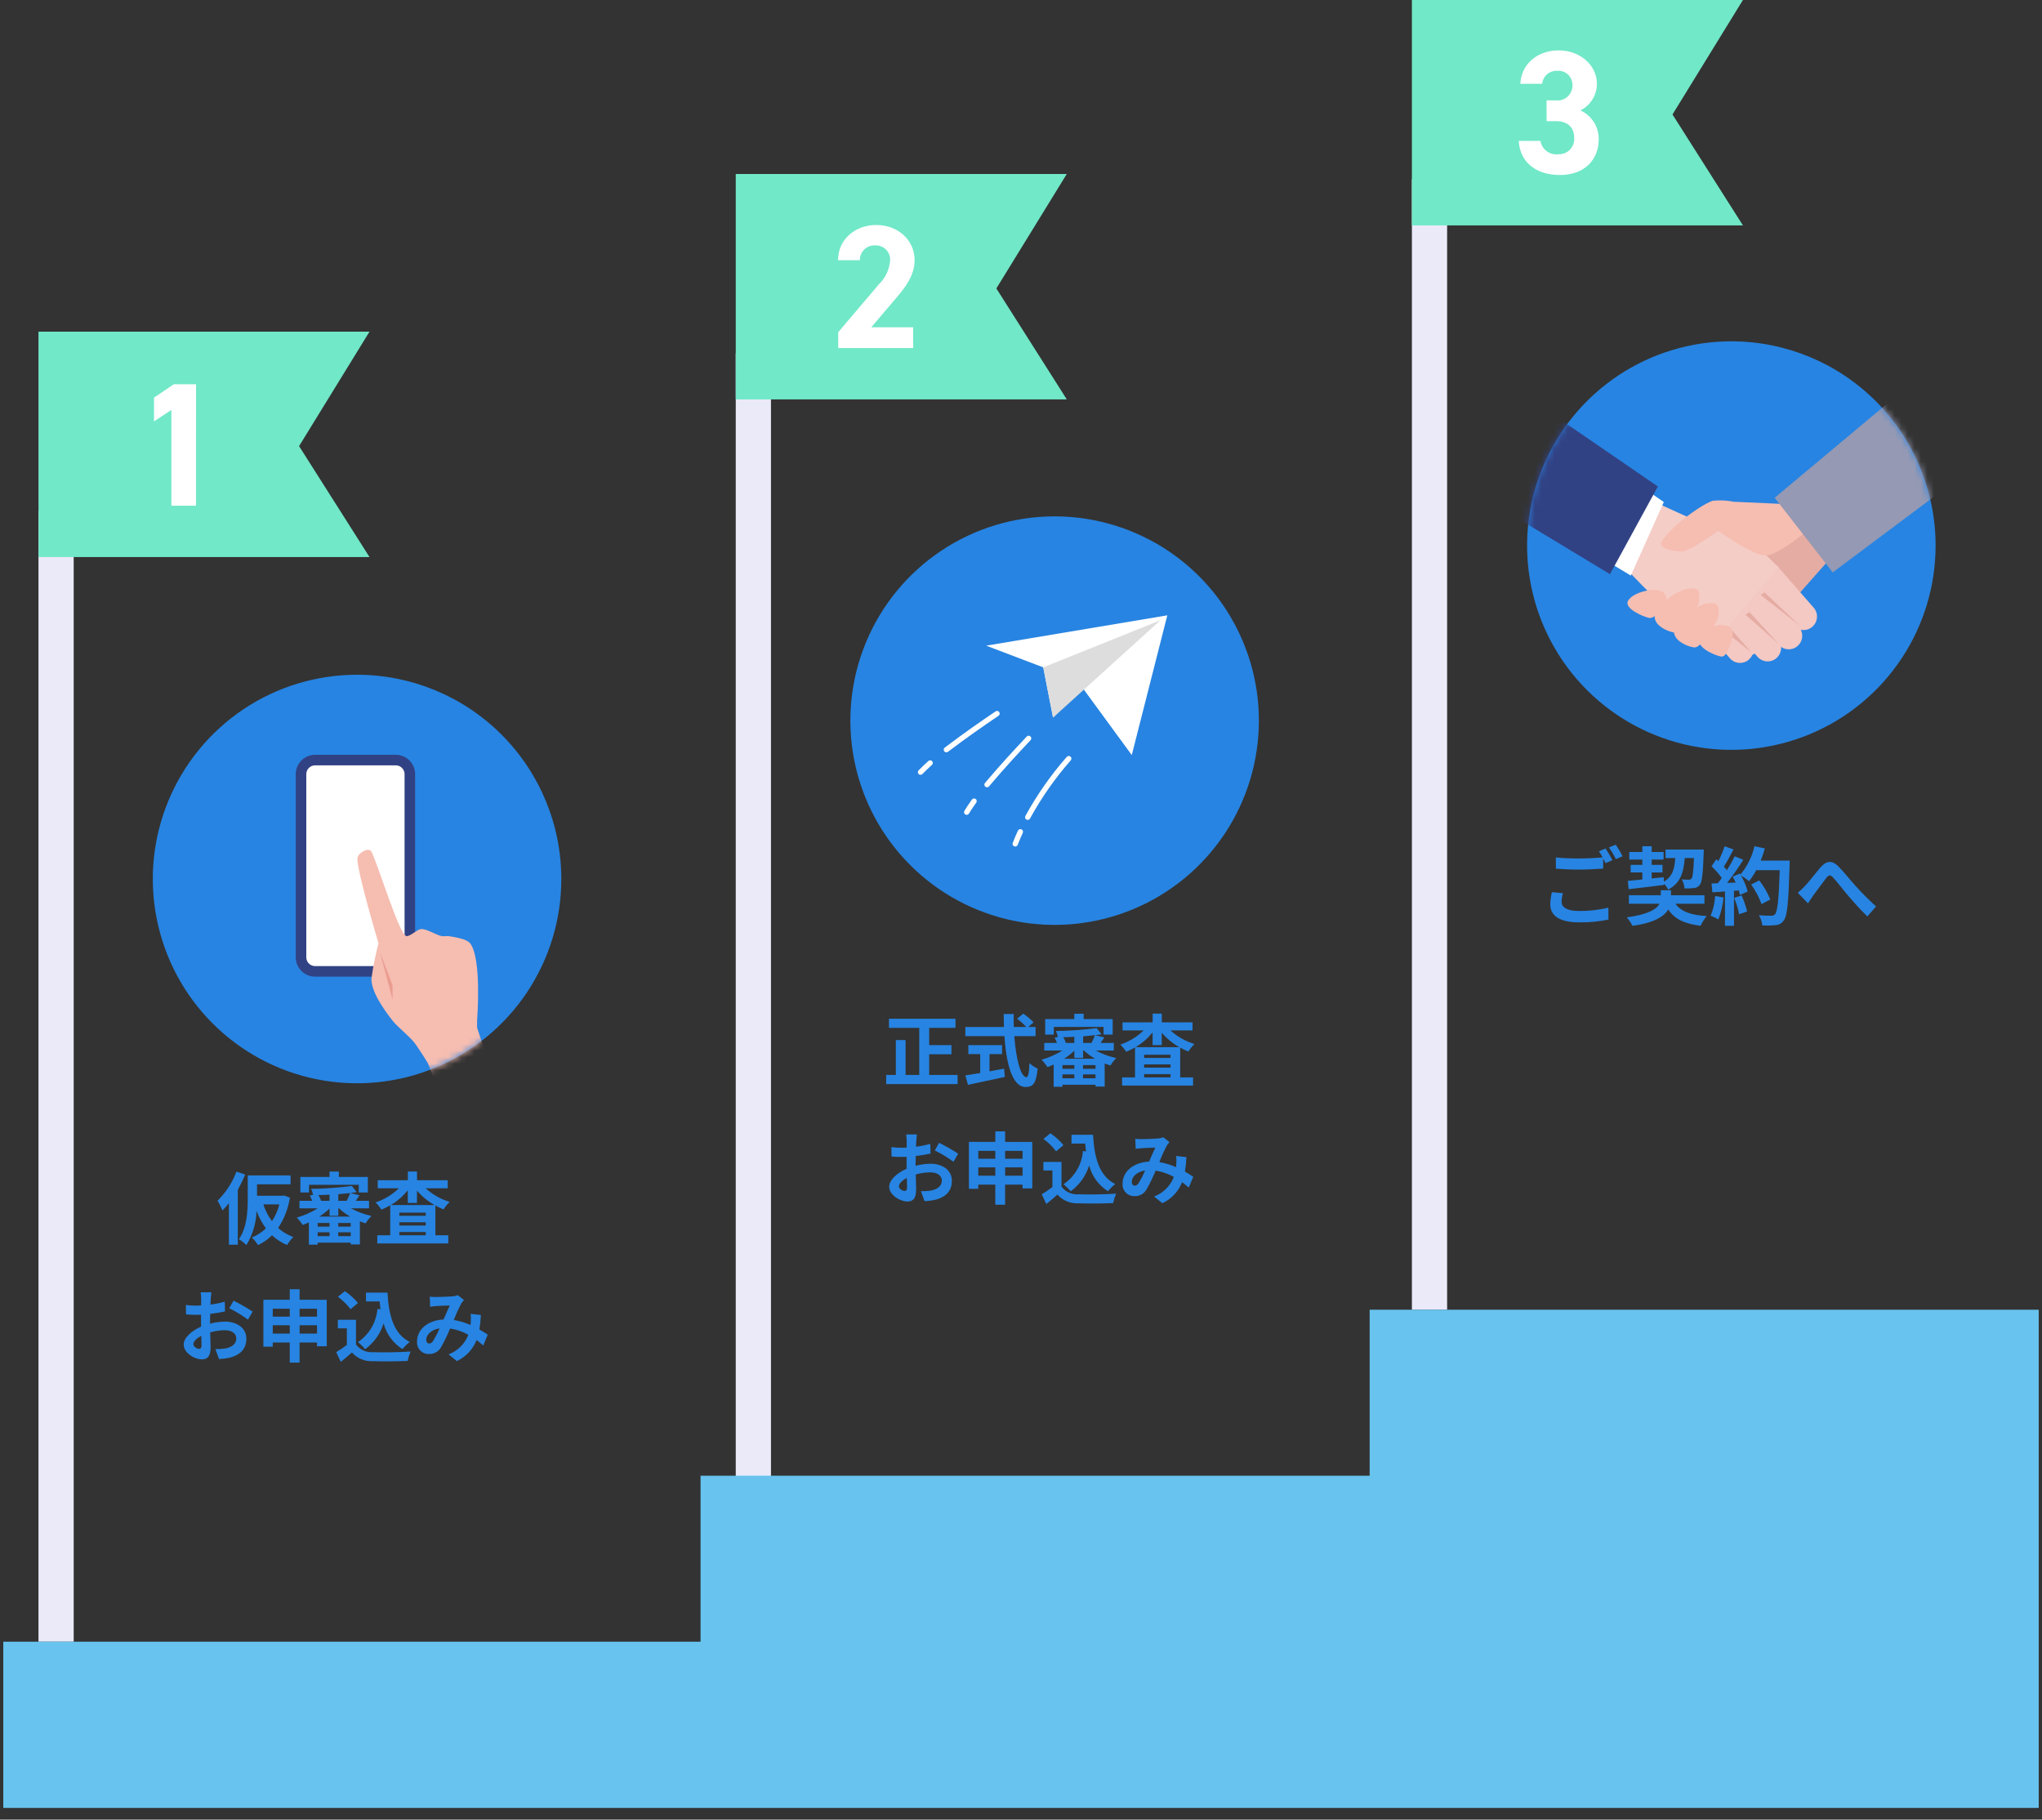 <svg width="312" height="278" viewBox="0 0 312 278" fill="none" xmlns="http://www.w3.org/2000/svg">
<rect x="0" y="0" width="312" height="278" fill="#333333" stroke="none"/>
<g clip-path="url(#clip0_1216_5444)">
<path d="M11.26 78.068H5.879V250.813H11.26V78.068Z" fill="#EAEAF9"/>
<path d="M117.798 53.982H112.417V226.727H117.798V53.982Z" fill="#EAEAF9"/>
<path d="M221.107 27.354H215.726V200.099H221.107V27.354Z" fill="#EAEAF9"/>
<path d="M162.995 61.015H112.417V26.579H162.995L152.234 44.067L162.995 61.015Z" fill="#71E8C8"/>
<path d="M139.53 53.176H128.072V50.753L134.285 43.437C135.294 42.463 135.907 41.151 136.007 39.752C136.02 39.447 135.969 39.143 135.857 38.859C135.744 38.575 135.573 38.319 135.355 38.105C135.136 37.892 134.876 37.727 134.589 37.622C134.303 37.516 133.997 37.472 133.693 37.493C133.39 37.479 133.088 37.528 132.804 37.636C132.521 37.744 132.263 37.909 132.046 38.12C131.829 38.332 131.658 38.586 131.544 38.867C131.429 39.148 131.373 39.449 131.38 39.752H128.045C128.045 36.552 130.68 34.372 133.882 34.372C137.217 34.372 139.745 36.686 139.745 39.752C139.745 42.2 138.131 44.109 136.945 45.508L133.126 50H139.526L139.53 53.176Z" fill="white"/>
<path d="M56.457 85.105H5.879V50.668H56.457L45.696 68.157L56.457 85.105Z" fill="#71E8C8"/>
<path d="M29.952 77.262H26.187V62.63L23.527 64.381V60.748L26.567 58.703H29.956L29.952 77.262Z" fill="white"/>
<path d="M215.726 0V34.437H266.305L255.543 17.488L266.304 0H215.726Z" fill="#71E8C8"/>
<path d="M236.303 15.334H237.674C238.005 15.379 238.342 15.35 238.661 15.25C238.98 15.15 239.273 14.981 239.519 14.755C239.766 14.53 239.959 14.253 240.087 13.944C240.214 13.635 240.272 13.302 240.257 12.968C240.258 12.671 240.198 12.377 240.079 12.105C239.961 11.833 239.788 11.588 239.571 11.386C239.353 11.184 239.097 11.029 238.816 10.931C238.536 10.832 238.239 10.793 237.943 10.816C237.375 10.786 236.818 10.977 236.387 11.348C235.956 11.718 235.685 12.241 235.63 12.807H232.295C232.43 9.767 234.932 7.696 238.132 7.696C241.521 7.696 243.995 10.036 243.995 12.807C243.993 13.652 243.756 14.48 243.309 15.197C242.863 15.915 242.225 16.494 241.467 16.868C242.318 17.251 243.038 17.876 243.536 18.665C244.034 19.454 244.288 20.373 244.267 21.306C244.267 24.318 242.167 26.739 238.349 26.739C234.423 26.739 232.19 24.533 232.056 21.521H235.364C235.466 22.152 235.809 22.718 236.321 23.099C236.834 23.481 237.475 23.648 238.108 23.565C238.432 23.579 238.755 23.525 239.057 23.407C239.359 23.289 239.632 23.108 239.86 22.878C240.088 22.648 240.266 22.372 240.381 22.069C240.496 21.765 240.546 21.442 240.528 21.118C240.528 19.477 239.587 18.508 237.676 18.508H236.305L236.303 15.334Z" fill="white"/>
<path d="M85.764 134.293C85.764 140.465 83.934 146.499 80.504 151.631C77.075 156.763 72.201 160.763 66.499 163.125C60.796 165.487 54.521 166.106 48.468 164.901C42.414 163.697 36.853 160.725 32.489 156.36C28.124 151.996 25.152 146.435 23.948 140.381C22.744 134.328 23.361 128.053 25.724 122.35C28.086 116.648 32.086 111.774 37.218 108.344C42.35 104.915 48.384 103.085 54.556 103.085C62.833 103.085 70.771 106.373 76.623 112.226C82.476 118.078 85.764 126.016 85.764 134.293Z" fill="#2784E2"/>
<mask id="mask0_1216_5444" style="mask-type:luminance" maskUnits="userSpaceOnUse" x="23" y="103" width="63" height="63">
<path d="M23.348 134.297C23.348 140.469 25.179 146.503 28.608 151.634C32.037 156.766 36.911 160.766 42.613 163.128C48.316 165.49 54.59 166.107 60.644 164.903C66.697 163.699 72.258 160.727 76.622 156.362C80.986 151.998 83.958 146.437 85.162 140.384C86.367 134.33 85.749 128.056 83.386 122.353C81.024 116.651 77.025 111.777 71.893 108.348C66.761 104.919 60.727 103.089 54.555 103.089C50.457 103.089 46.399 103.896 42.612 105.465C38.826 107.033 35.386 109.332 32.488 112.23C29.59 115.128 27.291 118.568 25.723 122.354C24.155 126.141 23.348 130.199 23.348 134.297Z" fill="white"/>
</mask>
<g mask="url(#mask0_1216_5444)">
<path d="M60.47 148.401H48.143C47.573 148.401 47.026 148.174 46.623 147.771C46.22 147.368 45.993 146.822 45.992 146.252V118.272C45.992 117.701 46.219 117.154 46.622 116.75C47.026 116.347 47.573 116.12 48.144 116.12H60.47C61.041 116.12 61.588 116.347 61.992 116.75C62.395 117.154 62.622 117.701 62.622 118.272V146.252C62.622 146.823 62.395 147.37 61.992 147.774C61.588 148.177 61.041 148.404 60.47 148.404" fill="white"/>
<path d="M60.47 149.211H48.144C47.359 149.21 46.607 148.898 46.053 148.343C45.498 147.789 45.186 147.037 45.185 146.252V118.272C45.186 117.487 45.498 116.735 46.053 116.181C46.607 115.626 47.359 115.314 48.144 115.313H60.47C61.255 115.314 62.007 115.626 62.562 116.181C63.116 116.735 63.428 117.487 63.429 118.272V146.252C63.428 147.037 63.116 147.789 62.562 148.343C62.007 148.898 61.255 149.21 60.47 149.211ZM48.144 116.927C47.787 116.928 47.446 117.069 47.194 117.322C46.941 117.574 46.8 117.915 46.799 118.272V146.252C46.8 146.609 46.941 146.95 47.194 147.202C47.446 147.455 47.787 147.596 48.144 147.597H60.47C60.827 147.597 61.169 147.455 61.421 147.203C61.673 146.951 61.815 146.609 61.815 146.252V118.272C61.815 117.915 61.673 117.573 61.421 117.321C61.169 117.069 60.827 116.927 60.47 116.927H48.144Z" fill="#314284"/>
<path d="M65.362 162.393C65.362 162.393 63.824 159.915 63.21 159.165C62.487 158.283 60.684 156.836 59.982 155.937C58.722 154.322 56.693 151.528 56.754 149.48C57.011 147.667 57.37 145.871 57.83 144.099C57.83 144.099 54.601 133.338 54.601 131.185C54.601 130.334 56.372 129.348 56.753 130.109C57.829 132.261 61.053 143.023 62.134 143.023C62.734 143.023 63.691 142.032 64.286 141.947C65.129 141.826 66.675 142.886 67.514 143.023C67.78 143.066 68.324 142.98 68.59 143.023C69.429 143.16 71.29 143.432 71.818 144.099C73.663 146.429 72.894 155.937 72.894 155.937V157.013L73.97 160.241L76.122 164.541L67.515 167.771L65.362 162.393Z" fill="#F6BDB1"/>
<path d="M58.064 145.485L59.982 150.557V152.709L58.064 145.485Z" fill="#EA9C8F"/>
</g>
<path d="M192.345 110.097C192.345 116.269 190.515 122.303 187.086 127.435C183.656 132.567 178.782 136.567 173.08 138.929C167.377 141.291 161.102 141.91 155.049 140.705C148.995 139.501 143.434 136.529 139.07 132.164C134.705 127.8 131.733 122.239 130.529 116.185C129.325 110.132 129.943 103.857 132.305 98.154C134.667 92.452 138.667 87.578 143.799 84.148C148.931 80.719 154.965 78.889 161.137 78.889C169.414 78.889 177.352 82.177 183.204 88.03C189.057 93.882 192.345 101.82 192.345 110.097Z" fill="#2784E2"/>
<mask id="mask1_1216_5444" style="mask-type:luminance" maskUnits="userSpaceOnUse" x="129" y="78" width="64" height="64">
<path d="M129.884 109.981C129.884 116.153 131.714 122.187 135.143 127.319C138.572 132.451 143.446 136.451 149.149 138.812C154.851 141.174 161.126 141.792 167.179 140.588C173.233 139.384 178.793 136.412 183.158 132.048C187.522 127.683 190.494 122.123 191.698 116.069C192.903 110.016 192.285 103.741 189.923 98.039C187.561 92.336 183.561 87.462 178.429 84.033C173.297 80.604 167.263 78.774 161.091 78.774C152.814 78.774 144.877 82.062 139.024 87.914C133.172 93.767 129.884 101.704 129.884 109.981Z" fill="white"/>
</mask>
<g mask="url(#mask1_1216_5444)">
<path d="M178.355 94.008L150.681 98.641L159.397 101.959L160.897 109.63L165.325 104.974L172.925 115.357L178.355 94.008Z" fill="white"/>
<path d="M159.4 101.959L160.9 109.63L177.306 94.759L159.4 101.959Z" fill="#DDDDDD"/>
<path d="M150.811 120.272C150.733 120.274 150.657 120.253 150.591 120.211C150.525 120.17 150.472 120.111 150.44 120.04C150.407 119.97 150.396 119.891 150.407 119.814C150.418 119.737 150.452 119.665 150.503 119.607C153.12 116.528 154.859 114.674 156.874 112.528C156.947 112.45 157.048 112.404 157.155 112.4C157.262 112.397 157.366 112.436 157.444 112.509C157.522 112.582 157.568 112.683 157.572 112.79C157.575 112.897 157.536 113.001 157.463 113.079C155.455 115.218 153.722 117.066 151.119 120.13C151.081 120.175 151.034 120.211 150.981 120.235C150.928 120.26 150.87 120.272 150.811 120.272Z" fill="white"/>
<path d="M147.704 124.486C147.632 124.487 147.561 124.469 147.499 124.433C147.436 124.397 147.385 124.345 147.35 124.282C147.315 124.219 147.297 124.148 147.299 124.076C147.301 124.004 147.322 123.934 147.36 123.873C147.694 123.323 148.08 122.744 148.504 122.152C148.535 122.109 148.574 122.072 148.619 122.044C148.664 122.016 148.714 121.998 148.767 121.989C148.819 121.98 148.872 121.982 148.924 121.994C148.976 122.006 149.024 122.029 149.068 122.059C149.111 122.09 149.147 122.13 149.175 122.175C149.203 122.22 149.222 122.27 149.23 122.322C149.239 122.374 149.237 122.428 149.225 122.48C149.213 122.531 149.191 122.58 149.16 122.623C148.747 123.198 148.372 123.759 148.048 124.292C148.012 124.351 147.962 124.4 147.902 124.434C147.841 124.468 147.773 124.486 147.704 124.486Z" fill="white"/>
<path d="M144.602 114.936C144.516 114.938 144.432 114.913 144.362 114.864C144.292 114.815 144.239 114.745 144.212 114.664C144.185 114.583 144.184 114.495 144.21 114.413C144.237 114.332 144.288 114.261 144.358 114.211C147.558 111.795 149.667 110.353 152.115 108.684C152.159 108.654 152.208 108.633 152.26 108.622C152.312 108.612 152.365 108.611 152.417 108.621C152.469 108.631 152.519 108.651 152.563 108.68C152.607 108.709 152.645 108.746 152.675 108.79C152.705 108.834 152.726 108.883 152.737 108.935C152.747 108.986 152.748 109.04 152.738 109.092C152.728 109.144 152.708 109.193 152.679 109.238C152.65 109.282 152.613 109.32 152.569 109.35C150.132 111.014 148.024 112.45 144.847 114.85C144.777 114.903 144.691 114.932 144.603 114.932" fill="white"/>
<path d="M140.653 118.375C140.573 118.377 140.494 118.355 140.427 118.312C140.36 118.268 140.307 118.206 140.276 118.132C140.244 118.059 140.236 117.978 140.251 117.899C140.266 117.821 140.304 117.748 140.361 117.692C140.805 117.231 141.306 116.75 141.853 116.261C141.892 116.226 141.938 116.198 141.988 116.181C142.038 116.163 142.091 116.156 142.144 116.159C142.197 116.162 142.249 116.175 142.296 116.198C142.344 116.221 142.387 116.253 142.422 116.292C142.457 116.331 142.485 116.377 142.502 116.427C142.52 116.477 142.527 116.53 142.524 116.583C142.521 116.636 142.508 116.687 142.485 116.735C142.462 116.783 142.43 116.826 142.391 116.861C141.859 117.336 141.373 117.803 140.945 118.249C140.907 118.288 140.862 118.319 140.812 118.341C140.761 118.362 140.708 118.373 140.653 118.373" fill="white"/>
<path d="M157.024 125.261C156.956 125.261 156.889 125.244 156.829 125.211C156.782 125.186 156.741 125.152 156.708 125.11C156.674 125.069 156.649 125.021 156.635 124.97C156.62 124.919 156.615 124.866 156.621 124.813C156.627 124.76 156.644 124.709 156.67 124.663C158.443 121.426 160.566 118.395 163.002 115.622C163.075 115.544 163.176 115.497 163.283 115.494C163.39 115.49 163.495 115.529 163.573 115.602C163.651 115.675 163.698 115.776 163.701 115.883C163.705 115.99 163.666 116.095 163.593 116.173C161.202 118.895 159.118 121.872 157.378 125.05C157.344 125.114 157.292 125.167 157.23 125.204C157.168 125.241 157.097 125.261 157.024 125.261Z" fill="white"/>
<path d="M155.117 129.327C155.069 129.327 155.02 129.318 154.975 129.301C154.925 129.283 154.879 129.255 154.84 129.219C154.801 129.182 154.77 129.139 154.748 129.091C154.726 129.042 154.714 128.99 154.712 128.937C154.711 128.883 154.72 128.831 154.739 128.781C154.963 128.181 155.23 127.554 155.539 126.901C155.561 126.853 155.593 126.81 155.632 126.774C155.671 126.738 155.717 126.711 155.767 126.692C155.816 126.674 155.869 126.666 155.922 126.669C155.975 126.671 156.027 126.684 156.075 126.706C156.123 126.728 156.166 126.76 156.202 126.799C156.238 126.838 156.265 126.884 156.284 126.934C156.302 126.983 156.31 127.036 156.307 127.089C156.305 127.142 156.292 127.194 156.27 127.242C155.976 127.875 155.717 128.489 155.499 129.065C155.471 129.142 155.419 129.209 155.351 129.256C155.284 129.303 155.203 129.328 155.121 129.327" fill="white"/>
</g>
<path d="M295.743 83.352C295.743 89.524 293.913 95.558 290.483 100.69C287.054 105.822 282.18 109.822 276.478 112.184C270.775 114.547 264.5 115.165 258.447 113.96C252.393 112.756 246.832 109.784 242.468 105.419C238.103 101.055 235.131 95.494 233.927 89.44C232.722 83.387 233.34 77.112 235.703 71.409C238.065 65.707 242.065 60.833 247.197 57.404C252.329 53.974 258.363 52.144 264.535 52.144C272.812 52.144 280.75 55.432 286.602 61.285C292.455 67.137 295.743 75.075 295.743 83.352Z" fill="#2784E2"/>
<mask id="mask2_1216_5444" style="mask-type:luminance" maskUnits="userSpaceOnUse" x="233" y="52" width="63" height="63">
<path d="M233.281 83.234C233.281 89.407 235.111 95.441 238.54 100.573C241.969 105.706 246.843 109.706 252.545 112.069C258.248 114.431 264.523 115.05 270.577 113.846C276.631 112.642 282.193 109.669 286.557 105.305C290.922 100.94 293.895 95.379 295.099 89.325C296.304 83.271 295.686 76.996 293.324 71.293C290.961 65.591 286.961 60.716 281.829 57.287C276.697 53.857 270.663 52.027 264.49 52.027C256.213 52.027 248.275 55.315 242.423 61.167C236.57 67.02 233.282 74.957 233.281 83.234Z" fill="white"/>
</mask>
<g mask="url(#mask2_1216_5444)">
<path d="M261.885 85.138L272.134 93.811L279.509 85.464L277.009 80.964L264.016 77.115L261.001 83.98L261.885 85.138Z" fill="#E5ACA3"/>
<path d="M246.453 84.657C246.453 84.657 259.763 99.936 266.028 100.431C267.878 100.577 271.072 97.959 272.47 96.739C273.17 96.128 274.67 94.721 274.734 93.796C274.921 91.017 269.195 84.132 269.195 84.132L253.173 76.855L246.453 84.657Z" fill="#F4CDC6"/>
<path d="M253.767 82.97C254.952 80.751 259.489 77.333 261.652 76.509C262.735 76.39 263.831 76.439 264.899 76.655L273.56 77.046L276.654 80.595C276.654 80.595 272.077 84.681 269.899 84.858C267.932 85.017 262.53 81.094 262.53 81.094C262.53 81.094 258.047 84.3 256.964 84.251C253.541 84.096 253.764 82.97 253.764 82.97" fill="#F6BDB1"/>
<path d="M227.613 74.898L249.179 87.938L254.215 76.699L231.742 61.282L227.613 74.898Z" fill="white"/>
<path d="M224.421 74.682L245.987 87.722L253.308 74.322L230.834 58.904L224.421 74.682Z" fill="#314284"/>
<path d="M300.09 72.448L280.025 87.448L271.153 76.048L291.853 58.728L300.09 72.448Z" fill="#9599B3"/>
<path d="M268.574 89.25L271.736 92.775L273.583 95.549L268.574 89.25Z" fill="#E5ACA3"/>
<path d="M270.803 97.572L265.795 91.272L268.957 94.797" fill="#E5ACA3"/>
<path d="M276.921 95.749C276.717 95.927 276.48 96.063 276.224 96.149C275.967 96.235 275.696 96.27 275.427 96.251C275.157 96.233 274.893 96.161 274.651 96.04C274.409 95.92 274.193 95.753 274.015 95.549L268.647 89.403C268.458 89.201 268.311 88.963 268.216 88.704C268.121 88.444 268.079 88.168 268.093 87.892C268.106 87.616 268.176 87.345 268.296 87.096C268.417 86.847 268.586 86.625 268.794 86.443C269.003 86.261 269.245 86.123 269.508 86.037C269.771 85.951 270.048 85.918 270.324 85.942C270.599 85.965 270.867 86.043 271.112 86.173C271.356 86.302 271.572 86.479 271.747 86.693L277.115 92.84C277.293 93.044 277.429 93.281 277.515 93.537C277.601 93.794 277.636 94.065 277.617 94.334C277.599 94.604 277.527 94.868 277.407 95.11C277.286 95.352 277.119 95.568 276.915 95.746" fill="#F4C8C3"/>
<path d="M274.661 98.692C274.457 98.87 274.22 99.006 273.964 99.092C273.707 99.178 273.436 99.213 273.167 99.194C272.897 99.176 272.633 99.104 272.391 98.984C272.149 98.863 271.933 98.696 271.755 98.492L266.387 92.345C266.043 91.932 265.874 91.4 265.916 90.865C265.958 90.328 266.209 89.83 266.614 89.476C267.019 89.122 267.546 88.941 268.083 88.971C268.62 89.001 269.124 89.239 269.487 89.636L274.855 95.783C275.033 95.987 275.169 96.224 275.255 96.48C275.341 96.737 275.376 97.008 275.357 97.277C275.339 97.547 275.267 97.811 275.147 98.053C275.026 98.295 274.859 98.511 274.655 98.689" fill="#F4C8C3"/>
<path d="M271.438 100.538C271.234 100.716 270.997 100.852 270.741 100.938C270.484 101.024 270.213 101.059 269.944 101.04C269.674 101.022 269.41 100.95 269.168 100.83C268.926 100.709 268.71 100.542 268.532 100.338L264.532 95.762C264.347 95.56 264.204 95.322 264.111 95.064C264.019 94.805 263.979 94.531 263.995 94.257C264.01 93.983 264.08 93.715 264.2 93.468C264.32 93.222 264.489 93.001 264.696 92.821C264.902 92.64 265.143 92.503 265.403 92.417C265.664 92.33 265.939 92.297 266.213 92.319C266.486 92.34 266.753 92.416 266.996 92.543C267.24 92.669 267.456 92.842 267.632 93.053L271.632 97.629C271.81 97.833 271.946 98.07 272.032 98.326C272.118 98.583 272.153 98.854 272.134 99.124C272.116 99.393 272.044 99.657 271.924 99.899C271.803 100.141 271.636 100.357 271.432 100.535" fill="#F4C8C3"/>
<path d="M267.219 100.771C267.015 100.949 266.778 101.085 266.522 101.171C266.265 101.257 265.994 101.292 265.725 101.273C265.455 101.255 265.191 101.183 264.949 101.063C264.707 100.942 264.491 100.775 264.313 100.571L261.546 97.404C261.357 97.202 261.21 96.965 261.115 96.705C261.02 96.445 260.978 96.169 260.992 95.893C261.005 95.617 261.075 95.346 261.195 95.097C261.316 94.849 261.485 94.626 261.693 94.444C261.902 94.263 262.144 94.124 262.407 94.038C262.67 93.952 262.947 93.919 263.223 93.943C263.498 93.966 263.766 94.044 264.011 94.174C264.255 94.303 264.471 94.48 264.646 94.694L267.413 97.862C267.591 98.066 267.727 98.303 267.813 98.559C267.899 98.816 267.934 99.087 267.915 99.356C267.897 99.626 267.825 99.89 267.705 100.132C267.584 100.374 267.417 100.59 267.213 100.768" fill="#F4C8C3"/>
<path d="M269.898 84.858L271.752 86.697L262.579 97.477L258.865 96.282L269.898 84.858Z" fill="#F4CDC6"/>
<path d="M269.608 90.503L269.027 90.909L275.045 95.622L269.608 90.503Z" fill="#E5ACA3"/>
<path d="M267.286 93.502L266.713 93.921L271.813 98.427L267.286 93.502Z" fill="#E5ACA3"/>
<path d="M264.093 95.671L264.47 97.171L267.546 99.621L264.093 95.671Z" fill="#E5ACA3"/>
<path d="M254.535 92.044C254.262 92.63 252.919 94.603 251.954 94.4C250.975 94.194 248.005 92.9 248.788 91.727C249.571 90.554 251.567 90.248 252.01 90.157C252.735 90.05 253.476 90.159 254.14 90.47C254.337 90.675 254.478 90.928 254.547 91.204C254.616 91.481 254.612 91.77 254.535 92.044Z" fill="#F6BDB1"/>
<path d="M259.43 92.421C258.979 93.382 256.989 96.721 255.962 96.653C254.919 96.582 251.922 95.347 253.089 93.362C254.076 91.929 255.464 90.818 257.078 90.169C257.597 89.918 258.964 89.72 259.378 90.118C259.792 90.516 259.673 91.899 259.429 92.418" fill="#F6BDB1"/>
<path d="M262.373 94.684C261.922 95.645 259.932 98.984 258.905 98.916C257.878 98.848 254.865 97.61 256.032 95.625C257.019 94.192 258.407 93.081 260.021 92.432C260.54 92.181 261.907 91.983 262.321 92.381C262.735 92.779 262.616 94.162 262.372 94.681" fill="#F6BDB1"/>
<path d="M264.671 97.536C264.364 98.191 263.926 100.484 262.944 100.302C261.944 100.118 258.944 98.823 259.802 97.502C260.33 96.598 261.165 95.913 262.154 95.571C262.888 95.422 263.651 95.512 264.331 95.826C264.528 96.059 264.663 96.338 264.722 96.638C264.782 96.937 264.764 97.245 264.671 97.536Z" fill="#F6BDB1"/>
</g>
<path d="M0.5 276.204V250.815H107.038V225.457H209.272V200.098H311.5V276.204H0.5Z" fill="#68C3EE"/>
<path d="M141.971 164.225V161.065H145.371V159.673H141.971V157.033H145.991V155.641H135.827V157.033H140.455V164.225H138.367V158.893H136.879V164.225H135.403V165.625H146.315V164.225H141.971ZM151.187 161.045H153.107V159.665H147.955V161.045H149.767V163.937C148.903 164.081 148.111 164.201 147.499 164.297L147.899 165.737C149.447 165.409 151.555 164.965 153.527 164.533L153.419 163.261C152.687 163.405 151.919 163.549 151.187 163.681V161.045ZM158.231 158.293V156.901H157.103L157.919 156.193C157.448 155.69 156.92 155.243 156.347 154.861L155.399 155.641C155.911 156.008 156.38 156.43 156.799 156.901H154.899C154.875 156.253 154.875 155.581 154.887 154.921H153.355C153.355 155.581 153.367 156.253 153.391 156.901H147.499V158.293H153.463C153.755 162.517 154.655 166.069 156.707 166.069C157.847 166.069 158.327 165.517 158.543 163.249C158.075 163.055 157.651 162.769 157.295 162.409C157.235 163.933 157.095 164.569 156.839 164.569C155.963 164.569 155.231 161.797 154.979 158.293H158.231ZM161.015 156.893H168.615V158.065H170.007V155.689H165.575V154.873H164.147V155.689H159.695V158.065H161.015V156.893ZM162.587 161.753C163.144 161.392 163.666 160.981 164.147 160.525V161.625H165.491V160.485H165.591C166.116 160.97 166.694 161.394 167.315 161.749L162.587 161.753ZM165.479 164.737V164.149H167.387V164.737H165.479ZM162.335 164.149H164.147V164.737H162.335V164.149ZM164.147 163.285H162.335V162.725H164.147V163.285ZM167.387 163.285H165.479V162.725H167.387V163.285ZM164.147 159.337H162.855C162.765 159.027 162.63 158.732 162.455 158.461C163.007 158.449 163.583 158.437 164.147 158.401V159.337ZM165.491 159.337V158.325C166.115 158.277 166.727 158.217 167.291 158.157C167.148 158.562 166.976 158.957 166.775 159.337H165.491ZM170.183 160.489V159.337H168.167C168.335 159.085 168.527 158.797 168.731 158.497L167.315 158.149C167.663 158.113 167.987 158.065 168.299 158.017L167.567 157.069C165.501 157.335 163.422 157.483 161.339 157.513C161.478 157.806 161.575 158.117 161.627 158.437L161.127 158.537C161.275 158.792 161.399 159.06 161.499 159.337H159.555V160.489H162.335C161.338 161.108 160.26 161.585 159.131 161.905C159.48 162.242 159.787 162.621 160.043 163.033C160.355 162.925 160.667 162.781 160.991 162.633V166.033H162.335V165.725H167.387V165.997H168.787V162.469C169.077 162.589 169.374 162.693 169.675 162.781C169.916 162.367 170.212 161.987 170.555 161.653C169.462 161.414 168.407 161.022 167.423 160.489H170.183ZM173.507 159.989C174.497 159.392 175.377 158.629 176.107 157.733V159.665H177.507V157.777C178.266 158.664 179.174 159.412 180.191 159.985L173.507 159.989ZM174.815 164.605V164.105H178.847V164.605H174.815ZM174.815 162.613H178.847V163.113H174.815V162.613ZM178.847 161.625H174.815V161.145H178.847V161.625ZM182.207 157.425V156.193H177.515V154.861H176.115V156.193H171.515V157.425H174.743C173.732 158.404 172.514 159.142 171.179 159.585C171.518 159.915 171.816 160.284 172.067 160.685C172.535 160.499 172.988 160.279 173.423 160.025V164.605H171.443V165.853H182.291V164.605H180.323V160.057C180.726 160.287 181.148 160.483 181.583 160.645C181.838 160.225 182.149 159.841 182.507 159.505C181.144 159.092 179.89 158.382 178.835 157.425H182.207ZM138.207 181.953C137.895 181.953 137.343 181.617 137.343 181.253C137.343 180.833 137.823 180.341 138.555 179.969C138.579 180.593 138.591 181.133 138.591 181.433C138.587 181.849 138.419 181.957 138.203 181.957L138.207 181.953ZM139.899 177.681C139.899 177.333 139.899 176.973 139.911 176.613C140.673 176.527 141.43 176.403 142.179 176.241L142.143 174.753C141.426 174.951 140.696 175.099 139.959 175.197C139.971 174.897 139.983 174.609 139.995 174.345C140.019 174.045 140.067 173.529 140.095 173.313H138.455C138.502 173.659 138.53 174.008 138.539 174.357C138.539 174.557 138.539 174.909 138.527 175.329C138.287 175.341 138.059 175.353 137.843 175.353C137.293 175.354 136.744 175.321 136.199 175.253L136.223 176.693C136.739 176.741 137.339 176.753 137.879 176.753C138.071 176.753 138.287 176.741 138.515 176.729V177.729C138.515 178.005 138.515 178.281 138.527 178.557C137.075 179.193 135.863 180.257 135.863 181.305C135.863 182.565 137.507 183.561 138.671 183.561C139.439 183.561 139.979 183.177 139.979 181.701C139.979 181.293 139.943 180.381 139.919 179.433C140.645 179.226 141.396 179.117 142.151 179.109C143.183 179.109 143.903 179.577 143.903 180.381C143.903 181.245 143.135 181.737 142.175 181.905C141.69 181.972 141.2 182 140.711 181.989L141.263 183.513C141.787 183.491 142.309 183.427 142.823 183.321C144.707 182.853 145.439 181.797 145.439 180.393C145.439 178.761 143.999 177.793 142.175 177.793C141.405 177.806 140.64 177.911 139.895 178.105L139.899 177.681ZM142.827 175.761C143.83 176.248 144.786 176.826 145.683 177.489L146.403 176.265C145.468 175.647 144.494 175.09 143.487 174.597L142.827 175.761ZM153.575 179.617V178.345H156.239V179.617H153.575ZM149.475 179.617V178.345H152.075V179.617H149.475ZM152.075 175.825V177.037H149.475V175.825H152.075ZM156.239 175.825V177.037H153.575V175.825H156.239ZM153.575 174.457V172.849H152.075V174.457H148.043V181.625H149.471V180.985H152.071V184.057H153.571V180.985H156.235V181.561H157.723V174.461L153.575 174.457ZM165.467 175.849C165.384 176.864 165.073 177.848 164.558 178.726C164.043 179.605 163.336 180.357 162.491 180.925C162.892 181.248 163.261 181.61 163.591 182.005C164.932 181.027 165.921 179.642 166.411 178.057C166.836 179.687 167.866 181.095 169.291 181.993C169.617 181.585 169.992 181.218 170.407 180.901C167.907 179.653 167.191 176.761 167.007 173.365H163.715V174.709H165.803C165.839 175.117 165.887 175.525 165.935 175.921L165.467 175.849ZM162.491 174.949C161.913 174.254 161.24 173.644 160.491 173.137L159.431 174.001C160.166 174.534 160.818 175.175 161.363 175.901L162.491 174.949ZM162.191 177.517H159.419V178.825H160.799V181.357C160.277 181.755 159.732 182.122 159.167 182.457L159.867 183.945C160.515 183.445 161.043 182.973 161.567 182.505C161.97 182.959 162.472 183.315 163.033 183.545C163.595 183.776 164.201 183.876 164.807 183.837C166.235 183.897 168.647 183.873 170.087 183.801C170.186 183.307 170.335 182.825 170.531 182.361C168.931 182.481 166.231 182.517 164.831 182.461C164.327 182.508 163.82 182.424 163.357 182.218C162.895 182.012 162.493 181.691 162.191 181.285V177.517ZM173.991 180.733C173.775 181.033 173.607 181.141 173.367 181.141C173.127 181.141 172.923 180.913 172.923 180.577C172.923 179.833 173.643 179.029 174.963 178.825C174.682 179.483 174.356 180.12 173.987 180.733H173.991ZM182.319 179.785C181.971 179.557 181.539 179.269 181.047 178.993C181.165 178.262 181.241 177.525 181.275 176.785L179.715 176.605C179.756 177.037 179.76 177.472 179.727 177.905C179.715 178.037 179.703 178.169 179.691 178.313C178.875 177.948 178.016 177.69 177.135 177.545C177.47 176.673 177.857 175.822 178.295 174.997C178.409 174.815 178.543 174.648 178.695 174.497L177.747 173.753C177.49 173.85 177.221 173.911 176.947 173.933C176.395 173.981 175.123 174.033 174.447 174.033C174.118 174.034 173.79 174.018 173.463 173.985L173.523 175.521C173.823 175.473 174.243 175.421 174.495 175.413C175.035 175.377 176.055 175.341 176.523 175.329C176.247 175.893 175.911 176.697 175.575 177.465C173.187 177.573 171.519 178.989 171.519 180.825C171.498 181.074 171.53 181.325 171.613 181.561C171.696 181.797 171.828 182.013 172 182.194C172.172 182.376 172.381 182.519 172.613 182.614C172.844 182.708 173.093 182.753 173.343 182.745C173.717 182.758 174.088 182.668 174.414 182.484C174.74 182.299 175.009 182.029 175.191 181.701C175.712 180.78 176.173 179.826 176.571 178.845C177.549 178.997 178.491 179.322 179.355 179.805C179.094 180.49 178.689 181.112 178.167 181.627C177.646 182.143 177.02 182.54 176.331 182.793L177.603 183.825C178.981 183.178 180.059 182.027 180.615 180.609C180.975 180.873 181.323 181.161 181.635 181.437L182.319 179.785Z" fill="#2784E2"/>
<path d="M237.114 136.302C236.964 136.911 236.881 137.534 236.867 138.161C236.867 139.929 238.338 140.917 241.287 140.917C242.789 140.938 244.289 140.794 245.759 140.488L245.746 138.668C244.265 139.025 242.745 139.195 241.222 139.175C239.363 139.175 238.596 138.575 238.596 137.758C238.611 137.318 238.681 136.881 238.804 136.458L237.114 136.302ZM244.303 130.049C244.506 130.35 244.693 130.663 244.862 130.985C243.874 131.076 242.462 131.154 241.222 131.154C240.053 131.163 238.885 131.111 237.722 130.998V132.714C238.762 132.792 239.88 132.857 241.232 132.857C242.454 132.857 244.053 132.766 244.95 132.701V131.154C245.08 131.414 245.21 131.661 245.314 131.869L246.367 131.414C246.12 130.933 245.652 130.114 245.327 129.633L244.303 130.049ZM245.837 129.464C246.233 130.035 246.585 130.634 246.89 131.258L247.917 130.816C247.609 130.202 247.257 129.611 246.864 129.048L245.837 129.464ZM248.837 135.847C250.306 135.678 252.321 135.447 254.237 135.197V135.015C254.497 135.281 254.716 135.585 254.887 135.915C256.772 134.901 257.253 133.289 257.409 131.092H258.826C258.735 133.185 258.631 134.017 258.449 134.238C258.4 134.295 258.338 134.339 258.268 134.366C258.199 134.393 258.123 134.403 258.049 134.394C257.849 134.394 257.438 134.394 256.97 134.355C257.208 134.777 257.345 135.249 257.37 135.733C257.852 135.747 258.334 135.729 258.813 135.681C258.992 135.668 259.167 135.616 259.324 135.528C259.481 135.44 259.617 135.32 259.723 135.174C260.061 134.745 260.191 133.497 260.308 130.374C260.321 130.205 260.321 129.789 260.321 129.789H254.482V131.089H255.964C255.864 132.727 255.548 133.923 254.222 134.703L254.209 134.014L252.363 134.214V133.291H254.014V132.129H252.363V131.323H254.183V130.166H252.363V129.282H250.938V130.166H248.938V131.323H250.938V132.129H249.152V133.286H250.938V134.365C250.106 134.443 249.352 134.521 248.728 134.573L248.837 135.847ZM260.423 138.07V136.77H255.314V136.003H253.754V136.77H248.879V138.07H253.559C253.13 138.889 251.882 139.695 248.559 140.15C248.895 140.554 249.191 140.989 249.443 141.45C252.758 140.982 254.253 140.02 254.89 138.95C255.873 140.41 257.368 141.138 259.838 141.437C260.082 140.903 260.396 140.404 260.774 139.955C258.356 139.812 256.848 139.266 255.99 138.07H260.423ZM262.061 136.887C261.999 137.923 261.766 138.942 261.372 139.903C261.782 140.055 262.177 140.242 262.555 140.462C262.975 139.387 263.237 138.258 263.335 137.108L262.061 136.887ZM264.961 137.173C265.299 137.982 265.556 138.822 265.728 139.682L266.95 139.253C266.74 138.415 266.457 137.598 266.105 136.809L264.961 137.173ZM269.017 131.479C269.27 130.874 269.483 130.253 269.654 129.62L268.068 129.282C267.704 130.874 266.969 132.357 265.923 133.611L265.832 133.455L264.738 133.936C264.894 134.209 265.05 134.521 265.193 134.836L263.88 134.888C264.768 133.757 265.596 132.581 266.363 131.365L265.05 130.819C264.693 131.553 264.292 132.265 263.85 132.951C263.72 132.782 263.564 132.587 263.395 132.405C263.863 131.677 264.395 130.676 264.864 129.779L263.504 129.293C263.248 130.071 262.93 130.827 262.555 131.555L262.238 131.284L261.51 132.35C262.086 132.892 262.609 133.488 263.07 134.131C262.875 134.417 262.67 134.69 262.47 134.937L261.508 134.976L261.638 136.328L263.562 136.198V141.437H264.938V136.093L265.679 136.041C265.752 136.271 265.812 136.505 265.861 136.741L267.031 136.195C266.798 135.345 266.457 134.528 266.017 133.764C266.445 134.019 266.854 134.306 267.239 134.622C267.657 134.099 268.026 133.537 268.339 132.945H271.928C271.785 137.378 271.59 139.276 271.2 139.679C271.133 139.757 271.049 139.817 270.954 139.856C270.859 139.894 270.756 139.909 270.654 139.9C270.303 139.9 269.562 139.9 268.743 139.822C269.031 140.296 269.209 140.83 269.263 141.382C269.939 141.424 270.617 141.411 271.291 141.343C271.54 141.329 271.782 141.257 271.998 141.134C272.215 141.01 272.399 140.838 272.538 140.631C273.084 139.942 273.266 137.888 273.438 132.194C273.451 131.994 273.451 131.479 273.451 131.479H269.017ZM270.486 137.42C270.06 136.376 269.491 135.396 268.796 134.508L267.561 135.132C268.226 136.054 268.76 137.063 269.147 138.132L270.486 137.42ZM274.686 136.393L276.246 138.005C276.48 137.667 276.766 137.199 277.065 136.783C277.611 136.055 278.534 134.783 279.041 134.131C279.418 133.663 279.652 133.598 280.107 134.092C280.718 134.768 281.667 136.003 282.473 136.939C283.292 137.901 284.397 139.139 285.32 140.007L286.646 138.486C285.545 137.486 284.494 136.432 283.498 135.327C282.731 134.495 281.704 133.169 280.833 132.311C279.897 131.401 279.052 131.492 278.155 132.519C277.362 133.442 276.361 134.768 275.763 135.379C275.427 135.741 275.066 136.08 274.684 136.393H274.686Z" fill="#2784E2"/>
<path d="M36.128 179.004C35.497 180.676 34.51 182.191 33.236 183.444C33.531 183.917 33.783 184.415 33.992 184.932C34.344 184.578 34.673 184.201 34.976 183.804V190.164H36.332V181.764C36.757 181.016 37.133 180.241 37.456 179.444L36.128 179.004ZM42.68 184.004C42.453 184.915 42.073 185.78 41.556 186.564C40.978 185.791 40.532 184.927 40.236 184.008L42.68 184.004ZM43.424 182.648L43.184 182.684H39.272V180.936H44.396V179.58H37.856V183.072C37.856 184.932 37.756 187.548 36.5 189.324C36.918 189.572 37.302 189.875 37.64 190.224C38.604 188.649 39.142 186.85 39.2 185.004C39.552 185.953 40.032 186.85 40.628 187.668C40.003 188.267 39.27 188.742 38.468 189.068C38.841 189.403 39.161 189.793 39.416 190.224C40.214 189.853 40.941 189.346 41.564 188.724C42.234 189.355 43.014 189.859 43.864 190.212C44.126 189.761 44.449 189.35 44.824 188.988C43.966 188.683 43.176 188.214 42.496 187.608C43.42 186.21 44.034 184.631 44.296 182.976L43.424 182.648ZM47.216 181.008H54.816V182.184H56.204V179.808H51.776V178.992H50.348V179.808H45.896V182.184H47.216V181.008ZM48.788 185.868C49.344 185.509 49.867 185.099 50.348 184.644V185.744H51.692V184.604H51.792C52.317 185.089 52.895 185.514 53.516 185.868H48.788ZM51.68 188.856V188.268H53.588V188.856H51.68ZM48.536 188.268H50.348V188.856H48.536V188.268ZM50.348 187.404H48.536V186.844H50.348V187.404ZM53.588 187.404H51.68V186.844H53.588V187.404ZM50.348 183.456H49.056C48.966 183.146 48.831 182.851 48.656 182.58C49.208 182.568 49.784 182.556 50.348 182.52V183.456ZM51.692 183.456V182.444C52.316 182.396 52.928 182.336 53.492 182.276C53.349 182.681 53.177 183.076 52.976 183.456H51.692ZM56.384 184.608V183.456H54.368C54.536 183.204 54.728 182.916 54.932 182.616L53.516 182.268C53.864 182.232 54.188 182.184 54.5 182.136L53.768 181.188C51.702 181.454 49.623 181.602 47.54 181.632C47.679 181.925 47.776 182.236 47.828 182.556L47.328 182.656C47.476 182.911 47.6 183.179 47.7 183.456H45.756V184.608H48.536C47.541 185.227 46.463 185.703 45.336 186.024C45.685 186.361 45.992 186.74 46.248 187.152C46.56 187.044 46.872 186.9 47.196 186.752V190.152H48.536V189.844H53.588V190.116H54.988V186.588C55.278 186.708 55.575 186.812 55.876 186.9C56.117 186.486 56.413 186.106 56.756 185.772C55.663 185.533 54.608 185.141 53.624 184.608H56.384ZM59.708 184.108C60.698 183.511 61.578 182.748 62.308 181.852V183.784H63.708V181.896C64.466 182.783 65.375 183.531 66.392 184.104L59.708 184.108ZM61.016 188.724V188.224H65.048V188.724H61.016ZM61.016 186.732H65.048V187.232H61.016V186.732ZM65.048 185.744H61.016V185.264H65.048V185.744ZM68.408 181.544V180.312H63.716V178.98H62.316V180.312H57.716V181.544H60.944C59.933 182.523 58.715 183.261 57.38 183.704C57.718 184.034 58.017 184.403 58.268 184.804C58.736 184.618 59.189 184.398 59.624 184.144V188.724H57.644V189.972H68.492V188.724H66.524V184.176C66.927 184.406 67.349 184.602 67.784 184.764C68.039 184.344 68.35 183.96 68.708 183.624C67.345 183.211 66.091 182.501 65.036 181.544H68.408ZM30.408 206.072C30.096 206.072 29.544 205.736 29.544 205.372C29.544 204.952 30.024 204.46 30.756 204.088C30.78 204.712 30.792 205.252 30.792 205.552C30.788 205.968 30.62 206.076 30.404 206.076L30.408 206.072ZM32.1 201.8C32.1 201.452 32.1 201.092 32.112 200.732C32.874 200.646 33.631 200.522 34.38 200.36L34.344 198.872C33.627 199.07 32.897 199.218 32.16 199.316C32.172 199.016 32.184 198.728 32.196 198.464C32.22 198.164 32.268 197.648 32.296 197.432H30.656C30.703 197.778 30.731 198.127 30.74 198.476C30.74 198.676 30.74 199.028 30.728 199.448C30.488 199.46 30.26 199.472 30.044 199.472C29.494 199.473 28.945 199.44 28.4 199.372L28.424 200.812C28.94 200.86 29.54 200.872 30.08 200.872C30.272 200.872 30.488 200.86 30.716 200.848V201.848C30.716 202.124 30.716 202.4 30.728 202.676C29.276 203.312 28.064 204.376 28.064 205.424C28.064 206.684 29.708 207.68 30.872 207.68C31.64 207.68 32.18 207.296 32.18 205.82C32.18 205.412 32.144 204.5 32.12 203.552C32.846 203.345 33.597 203.236 34.352 203.228C35.384 203.228 36.104 203.696 36.104 204.5C36.104 205.364 35.336 205.856 34.376 206.024C33.891 206.091 33.401 206.12 32.912 206.108L33.464 207.632C33.988 207.61 34.51 207.546 35.024 207.44C36.908 206.972 37.64 205.916 37.64 204.512C37.64 202.88 36.2 201.912 34.376 201.912C33.606 201.925 32.841 202.03 32.096 202.224L32.1 201.8ZM35.028 199.88C36.031 200.367 36.987 200.945 37.884 201.608L38.604 200.384C37.669 199.766 36.695 199.209 35.688 198.716L35.028 199.88ZM45.776 203.736V202.464H48.44V203.736H45.776ZM41.676 203.736V202.464H44.276V203.736H41.676ZM44.276 199.944V201.156H41.676V199.944H44.276ZM48.44 199.944V201.156H45.776V199.944H48.44ZM45.776 198.576V196.968H44.276V198.576H40.244V205.744H41.672V205.104H44.272V208.176H45.772V205.104H48.436V205.68H49.924V198.58L45.776 198.576ZM57.668 199.968C57.585 200.983 57.274 201.967 56.759 202.845C56.244 203.724 55.537 204.476 54.692 205.044C55.093 205.367 55.462 205.729 55.792 206.124C57.133 205.146 58.122 203.761 58.612 202.176C59.037 203.806 60.066 205.214 61.492 206.112C61.818 205.704 62.193 205.337 62.608 205.02C60.108 203.772 59.392 200.88 59.208 197.484H55.916V198.828H58.004C58.04 199.236 58.088 199.644 58.136 200.04L57.668 199.968ZM54.692 199.068C54.114 198.373 53.441 197.763 52.692 197.256L51.632 198.12C52.367 198.653 53.019 199.294 53.564 200.02L54.692 199.068ZM54.392 201.636H51.62V202.944H53V205.476C52.478 205.874 51.933 206.241 51.368 206.576L52.068 208.064C52.716 207.564 53.244 207.092 53.768 206.624C54.171 207.078 54.673 207.434 55.234 207.664C55.796 207.895 56.402 207.995 57.008 207.956C58.436 208.016 60.848 207.992 62.288 207.92C62.387 207.426 62.536 206.944 62.732 206.48C61.132 206.6 58.432 206.636 57.032 206.58C56.528 206.627 56.021 206.543 55.558 206.337C55.096 206.131 54.694 205.81 54.392 205.404V201.636ZM66.192 204.852C65.976 205.152 65.808 205.26 65.568 205.26C65.328 205.26 65.124 205.032 65.124 204.696C65.124 203.952 65.844 203.148 67.164 202.944C66.883 203.602 66.557 204.239 66.188 204.852H66.192ZM74.52 203.904C74.172 203.676 73.74 203.388 73.248 203.112C73.366 202.381 73.442 201.644 73.476 200.904L71.916 200.724C71.957 201.156 71.961 201.591 71.928 202.024C71.916 202.156 71.904 202.288 71.892 202.432C71.076 202.067 70.217 201.809 69.336 201.664C69.671 200.792 70.058 199.941 70.496 199.116C70.61 198.935 70.744 198.767 70.896 198.616L69.948 197.872C69.691 197.969 69.422 198.03 69.148 198.052C68.596 198.1 67.324 198.152 66.648 198.152C66.319 198.153 65.991 198.137 65.664 198.104L65.724 199.64C66.024 199.592 66.444 199.54 66.696 199.532C67.236 199.496 68.256 199.46 68.724 199.448C68.448 200.012 68.112 200.816 67.776 201.584C65.388 201.692 63.72 203.108 63.72 204.944C63.699 205.193 63.731 205.444 63.814 205.68C63.897 205.916 64.029 206.132 64.201 206.313C64.373 206.495 64.582 206.638 64.814 206.733C65.045 206.827 65.294 206.872 65.544 206.864C65.918 206.877 66.289 206.787 66.615 206.603C66.941 206.418 67.21 206.148 67.392 205.82C67.913 204.899 68.374 203.945 68.772 202.964C69.75 203.116 70.692 203.441 71.556 203.924C71.295 204.609 70.89 205.231 70.368 205.746C69.847 206.262 69.221 206.659 68.532 206.912L69.804 207.944C71.182 207.297 72.26 206.146 72.816 204.728C73.176 204.992 73.524 205.28 73.836 205.556L74.52 203.904Z" fill="#2784E2"/>
</g>
<defs>
<clipPath id="clip0_1216_5444">
<rect width="311" height="278" fill="white" transform="translate(0.5)"/>
</clipPath>
</defs>
</svg>
